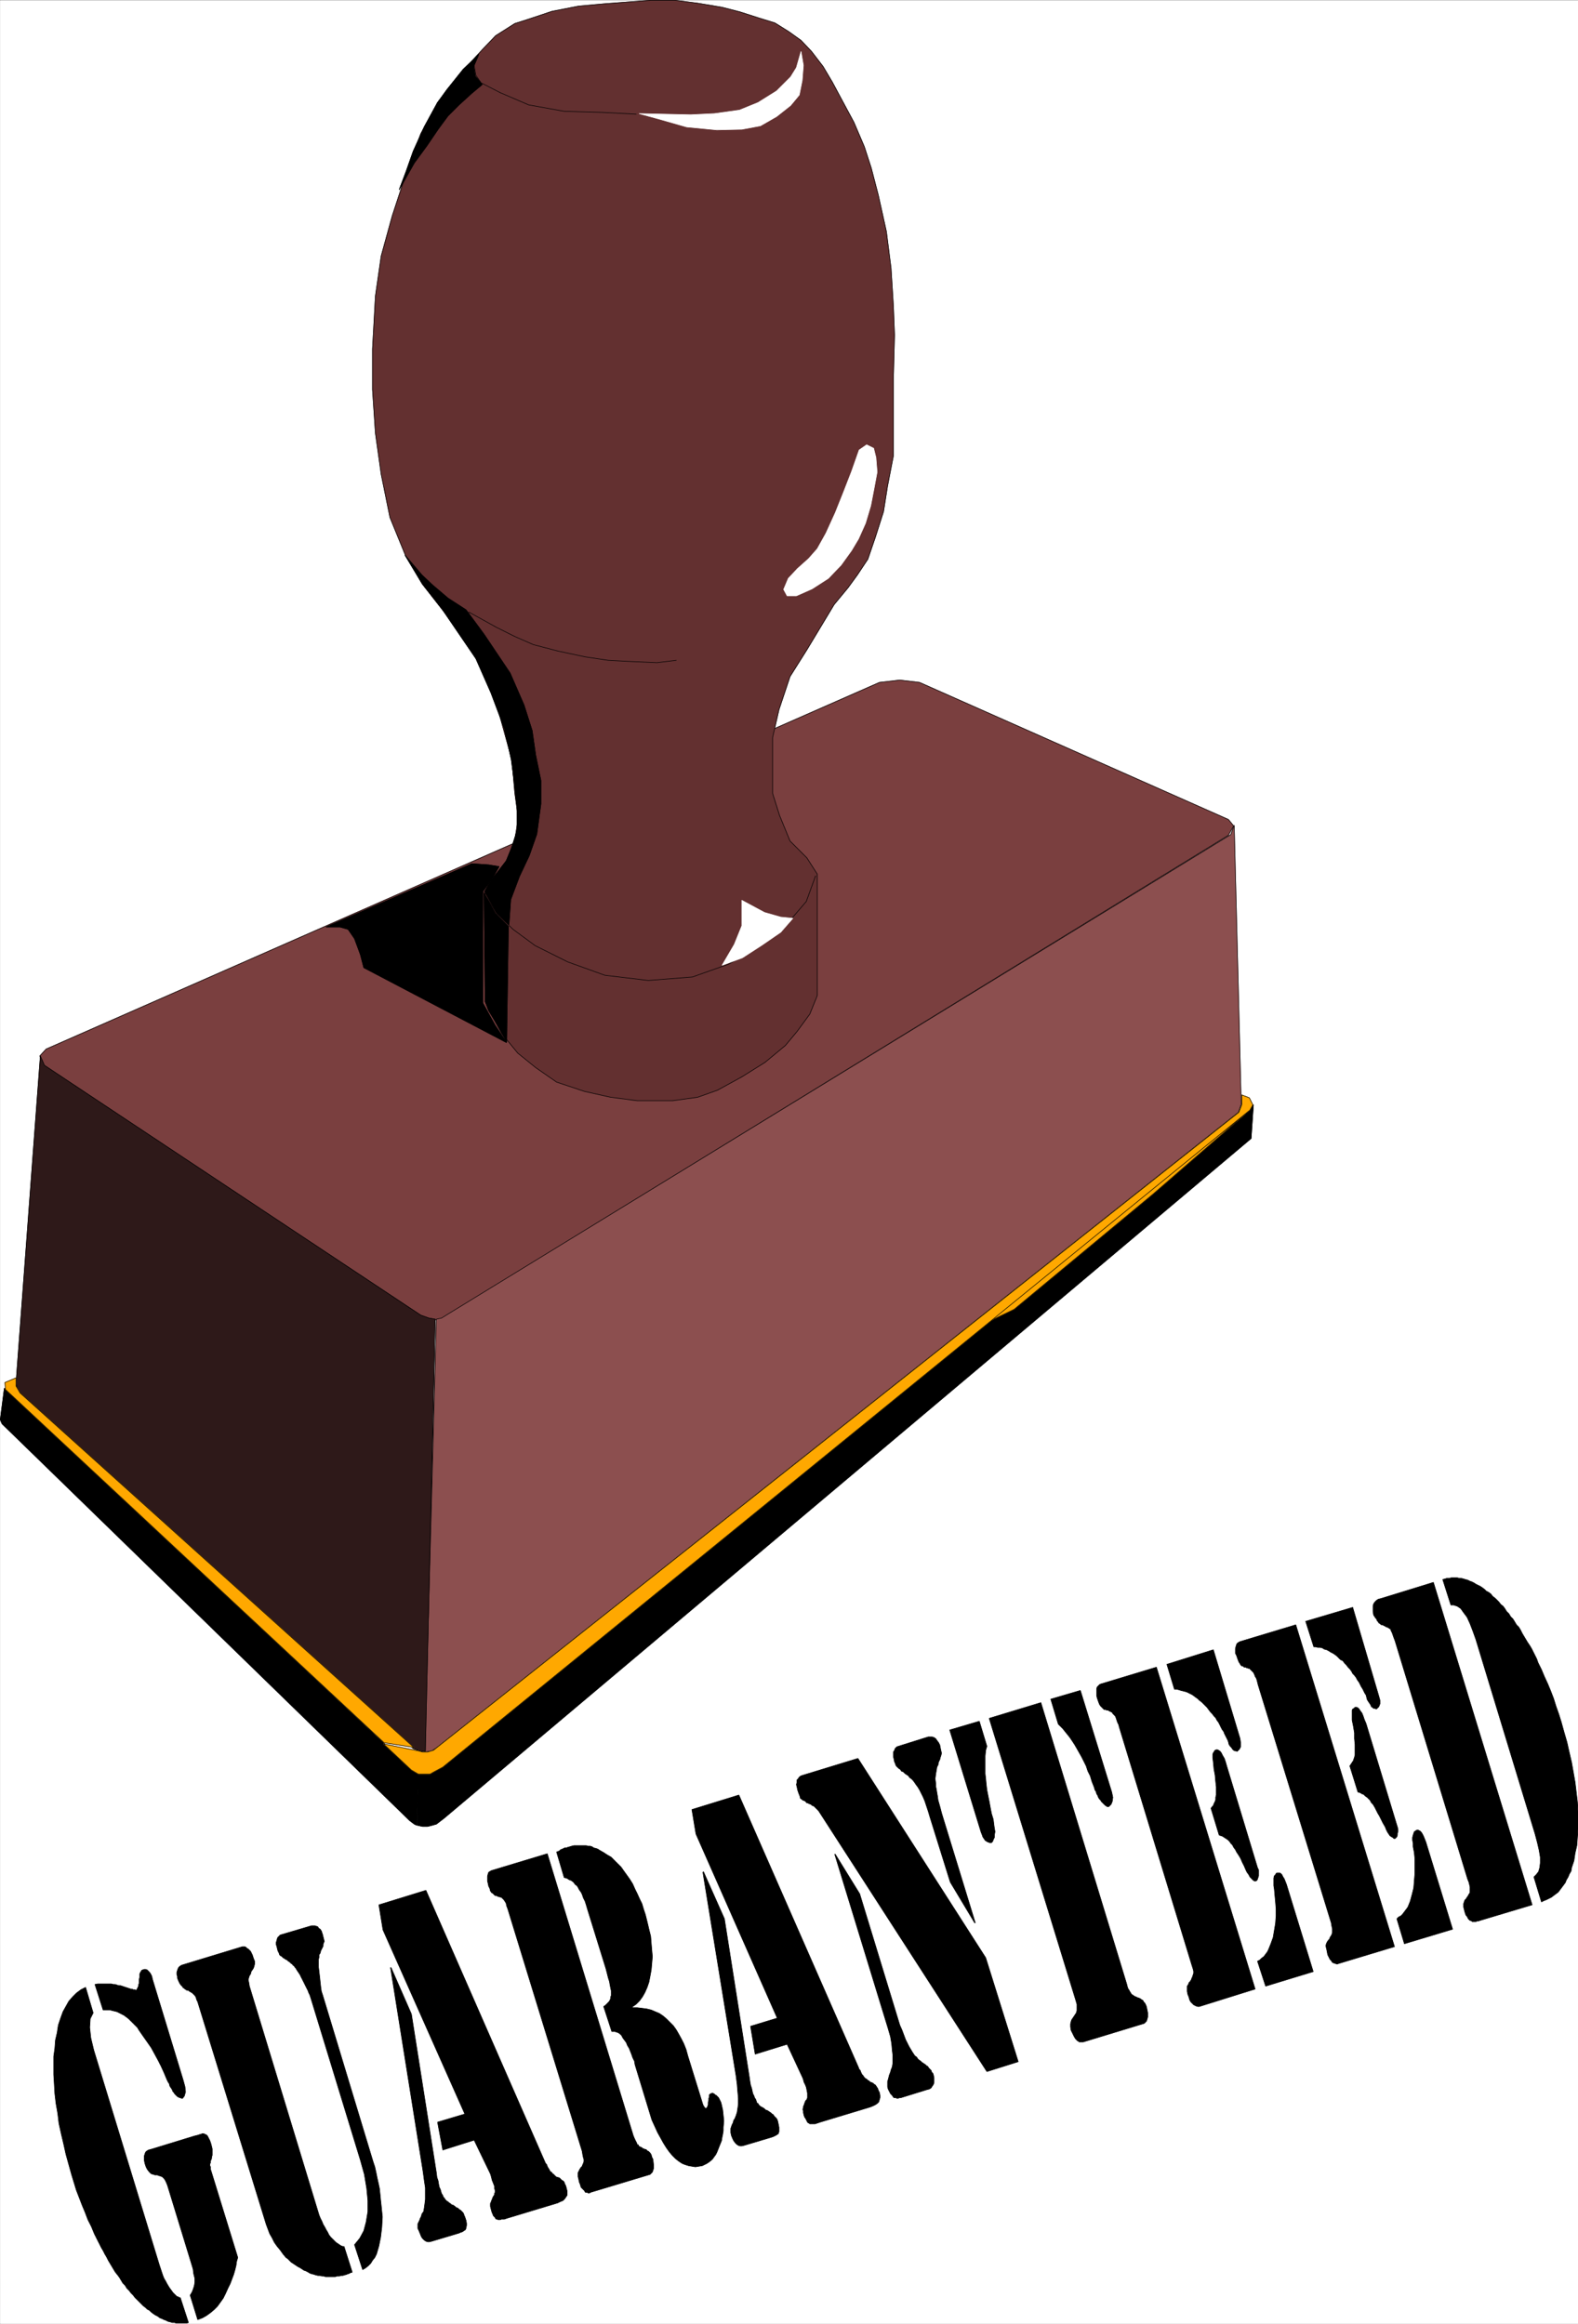 <svg width="2709.68" height="3990.372" viewBox="0 0 2032.26 2992.779" xmlns="http://www.w3.org/2000/svg"><rect x="0" y="0" width="2032.26" height="2992.779" fill="#808080" stroke="none"/><defs><clipPath id="a"><path d="M0 0h2031.898v2993H0Zm0 0"/></clipPath><clipPath id="b"><path d="M0 0h2031.898v2992H0Zm0 0"/></clipPath><clipPath id="c"><path d="M1857 2031h174.898v418H1857Zm0 0"/></clipPath><clipPath id="d"><path d="M1857 2030h174.898v420H1857Zm0 0"/></clipPath></defs><g clip-path="url(#a)" transform="translate(.362 .595)"><path style="fill:#fff;fill-opacity:1;fill-rule:nonzero;stroke:none" d="M0 2992.184h2031.898V-.961H0Zm0 0"/></g><g clip-path="url(#b)" transform="translate(.362 .595)"><path style="fill:#fff;fill-opacity:1;fill-rule:evenodd;stroke:#fff;stroke-width:.14;stroke-linecap:square;stroke-linejoin:bevel;stroke-miterlimit:10;stroke-opacity:1" d="M0 .64h390v574.22H0Zm0 0" transform="matrix(5.21 0 0 -5.21 0 2994.79)"/></g><path style="fill:#7a3f3f;fill-opacity:1;fill-rule:evenodd;stroke:#7a3f3f;stroke-width:.14;stroke-linecap:square;stroke-linejoin:bevel;stroke-miterlimit:10;stroke-opacity:1" d="m217.32 406.24 5.03.58 4.88-.58 76.36-33.89 1.29-1.58-1.29-2.3-193.21-118.64-1.29-.86-1.43-.29-1.58.15-2.01.86-93.16 61.76-1.15 2.44 1.58 1.72zm0 0" transform="matrix(5.21 0 0 -5.21 .362 2995.385)"/><path style="fill:none;stroke:#000;stroke-width:.14;stroke-linecap:square;stroke-linejoin:bevel;stroke-miterlimit:10;stroke-opacity:1" d="m217.32 406.24 5.03.58 4.88-.58 76.36-33.89 1.29-1.58-1.29-2.3-193.21-118.64-1.29-.86-1.43-.29-1.58.15-2.01.86-93.16 61.76-1.15 2.44 1.58 1.72zm0 0" transform="matrix(5.21 0 0 -5.21 .362 2995.385)"/><path style="fill:#633030;fill-opacity:1;fill-rule:evenodd;stroke:#633030;stroke-width:.14;stroke-linecap:square;stroke-linejoin:bevel;stroke-miterlimit:10;stroke-opacity:1" d="m127.18 378.95-.72 8.19-3.73 13.5-4.02 9.77-6.03 9.48-8.33 10.62-4.16 7.04-3.87 9.48-2.16 10.63-1.43 10.2-.72 10.77v10.05l.72 13.07 1.43 9.91 2.73 9.91 3.01 9.19 4.02 11.06 4.17 7.76 6.31 7.9 4.74 5.17 3.3 3.45 4.74 3.01 3.59 1.15 5.59 1.87 6.61 1.29 6.31.57 5.74.44 5.75.43h6.02l5.6-.72 6.03-1.01 4.45-1.15 4.45-1.43 4.16-1.29 3.45-2.16 3.01-2.15 2.59-2.73 2.87-3.74 2.29-3.87 2.16-4.03 3.16-5.88 2.58-6.04 1.72-5.31 1.72-6.61 2.01-9.05 1.15-9.04.58-9.34.28-7.18-.28-10.77v-19.11l-1.44-7.46-1-6.32-2.01-6.32-1.87-5.46-2.58-3.88-2.3-3.16-3.44-4.16-6.75-11.21-4.16-6.6-2.73-8.19-1.58-6.89v-13.79l1.72-5.46 2.59-6.32 4.16-4.16 2.58-4.03v-30.01l-1.86-4.6-3.16-4.31-2.87-3.44-5.03-4.17-5.74-3.59-6.03-3.3-4.88-1.73-6.17-.86h-8.76l-6.6.86-6.46 1.44-6.89 2.3-5.17 3.59-4.44 3.59-3.88 4.74-2.87 5.17-1.29 2.87v27.15l2.58 4.16 2.73 3.59 2.01 5.03.86 5.31zm0 0" transform="matrix(5.21 0 0 -5.21 .362 2995.385)"/><path style="fill:none;stroke:#000;stroke-width:.14;stroke-linecap:square;stroke-linejoin:bevel;stroke-miterlimit:10;stroke-opacity:1" d="m127.18 378.95-.72 8.19-3.73 13.5-4.02 9.77-6.03 9.48-8.33 10.62-4.16 7.04-3.87 9.48-2.16 10.63-1.43 10.2-.72 10.77v10.05l.72 13.07 1.43 9.91 2.73 9.91 3.01 9.19 4.02 11.06 4.17 7.76 6.31 7.9 4.74 5.17 3.3 3.45 4.74 3.01 3.59 1.15 5.59 1.87 6.61 1.29 6.31.57 5.74.44 5.75.43h6.02l5.6-.72 6.03-1.01 4.45-1.15 4.45-1.43 4.16-1.29 3.45-2.16 3.01-2.15 2.59-2.73 2.87-3.74 2.29-3.87 2.16-4.03 3.16-5.88 2.58-6.04 1.72-5.31 1.72-6.61 2.01-9.05 1.15-9.04.58-9.34.28-7.18-.28-10.77v-19.11l-1.44-7.46-1-6.32-2.01-6.32-1.87-5.46-2.58-3.88-2.3-3.16-3.44-4.16-6.75-11.21-4.16-6.6-2.73-8.19-1.58-6.89v-13.79l1.72-5.46 2.59-6.32 4.16-4.16 2.58-4.03v-30.01l-1.86-4.6-3.16-4.31-2.87-3.44-5.03-4.17-5.74-3.59-6.03-3.3-4.88-1.73-6.17-.86h-8.76l-6.6.86-6.46 1.44-6.89 2.3-5.17 3.59-4.44 3.59-3.88 4.74-2.87 5.17-1.29 2.87v27.15l2.58 4.16 2.73 3.59 2.01 5.03.86 5.31zm0 0" transform="matrix(5.21 0 0 -5.21 .362 2995.385)"/><path style="fill:#8c4f4f;fill-opacity:1;fill-rule:evenodd;stroke:#8c4f4f;stroke-width:.14;stroke-linecap:square;stroke-linejoin:bevel;stroke-miterlimit:10;stroke-opacity:1" d="m107.8 248.83 1.29.28 1.15.72 193.92 118.78.86 2.3 1.73-68.94-.72-2.01-198.09-156.98-1.29-.87-1.72-.28zm0 0" transform="matrix(5.21 0 0 -5.21 .362 2995.385)"/><path style="fill:none;stroke:#000;stroke-width:.14;stroke-linecap:square;stroke-linejoin:bevel;stroke-miterlimit:10;stroke-opacity:1" d="m107.8 248.83 1.29.28 1.15.72 193.92 118.78.86 2.3 1.73-68.94-.72-2.01-198.09-156.98-1.29-.87-1.72-.28zm0 0" transform="matrix(5.21 0 0 -5.21 .362 2995.385)"/><path style="fill:#2e1919;fill-opacity:1;fill-rule:evenodd;stroke:#2e1919;stroke-width:.14;stroke-linecap:square;stroke-linejoin:bevel;stroke-miterlimit:10;stroke-opacity:1" d="m9.9 313.89 1.01-2.3 93.01-61.76 2.01-.72 1.58-.28-2.44-106.86-1.43.14-1.58.58-97.61 88.33-.57 1.87Zm0 0" transform="matrix(5.21 0 0 -5.21 .362 2995.385)"/><path style="fill:none;stroke:#000;stroke-width:.14;stroke-linecap:square;stroke-linejoin:bevel;stroke-miterlimit:10;stroke-opacity:1" d="m9.9 313.89 1.01-2.3 93.01-61.76 2.01-.72 1.58-.28-2.44-106.86-1.43.14-1.58.58-97.61 88.33-.57 1.87Zm0 0" transform="matrix(5.21 0 0 -5.21 .362 2995.385)"/><path style="fill:#000;fill-opacity:1;fill-rule:evenodd;stroke:#000;stroke-width:.14;stroke-linecap:square;stroke-linejoin:bevel;stroke-miterlimit:10;stroke-opacity:1" d="m102.92 123.73.43 13.07-1.15.29L1 231.74l-1-7.76.43-1 100.77-98.1 1.14-.86Zm0 0" transform="matrix(5.21 0 0 -5.21 .362 2995.385)"/><path style="fill:none;stroke:#000;stroke-width:.14;stroke-linecap:square;stroke-linejoin:bevel;stroke-miterlimit:10;stroke-opacity:1" d="m102.92 123.73.43 13.07-1.15.29L1 231.74l-1-7.76.43-1 100.77-98.1 1.14-.86Zm0 0" transform="matrix(5.21 0 0 -5.21 .362 2995.385)"/><path style="fill:#000;fill-opacity:1;fill-rule:evenodd;stroke:#000;stroke-width:.14;stroke-linecap:square;stroke-linejoin:bevel;stroke-miterlimit:10;stroke-opacity:1" d="m103.06 123.73 1.29-.29h1.3l1.14.29 1.01.29 1.87 1.43L309.19 293.5l.57 8.33-.57-.87-199.96-162.58-1.86-1.29-2.3-.58-1.72.29zm0 0" transform="matrix(5.21 0 0 -5.21 .362 2995.385)"/><path style="fill:none;stroke:#000;stroke-width:.14;stroke-linecap:square;stroke-linejoin:bevel;stroke-miterlimit:10;stroke-opacity:1" d="m103.06 123.73 1.29-.29h1.3l1.14.29 1.01.29 1.87 1.43L309.19 293.5l.57 8.33-.57-.87-199.96-162.58-1.86-1.29-2.3-.58-1.72.29zm0 0" transform="matrix(5.21 0 0 -5.21 .362 2995.385)"/><path style="fill:#ffa800;fill-opacity:1;fill-rule:evenodd;stroke:#ffa800;stroke-width:.14;stroke-linecap:square;stroke-linejoin:bevel;stroke-miterlimit:10;stroke-opacity:1" d="m242.87 247.54 64.88 51.99-22.68-19.68-34.45-28.58zm0 0" transform="matrix(5.21 0 0 -5.21 .362 2995.385)"/><path style="fill:none;stroke:#000;stroke-width:.14;stroke-linecap:square;stroke-linejoin:bevel;stroke-miterlimit:10;stroke-opacity:1" d="m242.87 247.54 64.88 51.99-22.68-19.68-34.45-28.58zm0 0" transform="matrix(5.21 0 0 -5.21 .362 2995.385)"/><path style="fill:#ffa800;fill-opacity:1;fill-rule:evenodd;stroke:#ffa800;stroke-width:.14;stroke-linecap:square;stroke-linejoin:bevel;stroke-miterlimit:10;stroke-opacity:1" d="m308.76 303.55.86-1.72-.72-1.3-199.52-162.44-2.15-1.15-1.01-.57h-2.87l-1.72 1-6.89 6.47 8.61-1.73 1-.28h1.3l1.43.43 199.09 157.7.72 1.87v2.44zm0 0" transform="matrix(5.21 0 0 -5.21 .362 2995.385)"/><path style="fill:none;stroke:#000;stroke-width:.14;stroke-linecap:square;stroke-linejoin:bevel;stroke-miterlimit:10;stroke-opacity:1" d="m308.76 303.55.86-1.72-.72-1.3-199.52-162.44-2.15-1.15-1.01-.57h-2.87l-1.72 1-6.89 6.47 8.61-1.73 1-.28h1.3l1.43.43 199.09 157.7.72 1.87v2.44zm0 0" transform="matrix(5.21 0 0 -5.21 .362 2995.385)"/><path style="fill:#ffa800;fill-opacity:1;fill-rule:evenodd;stroke:#ffa800;stroke-width:.14;stroke-linecap:square;stroke-linejoin:bevel;stroke-miterlimit:10;stroke-opacity:1" d="M94.88 144.13 1.29 231.45l-.14 1.72 2.73 1.15v-2.01l1-1.72 97.32-87.61zm0 0" transform="matrix(5.21 0 0 -5.21 .362 2995.385)"/><path style="fill:none;stroke:#000;stroke-width:.14;stroke-linecap:square;stroke-linejoin:bevel;stroke-miterlimit:10;stroke-opacity:1" d="M94.88 144.13 1.29 231.45l-.14 1.72 2.73 1.15v-2.01l1-1.72 97.32-87.61zm0 0" transform="matrix(5.21 0 0 -5.21 .362 2995.385)"/><path style="fill:#fff;fill-opacity:1;fill-rule:evenodd;stroke:#fff;stroke-width:.14;stroke-linecap:square;stroke-linejoin:bevel;stroke-miterlimit:10;stroke-opacity:1" d="m197.94 562.22-1.15-4.02-1.43-2.3-3.45-3.45-4.59-2.87-4.59-1.87-6.17-.86-5.89-.29-12.77.29 4.73-1.29 7.04-2.01 7.46-.72 6.17.14 4.6.86 4.01 2.3 3.45 2.73 2.15 2.59.72 3.59.29 3.73zm0 0" transform="matrix(5.21 0 0 -5.21 .362 2995.385)"/><path style="fill:none;stroke:#000;stroke-width:.14;stroke-linecap:square;stroke-linejoin:bevel;stroke-miterlimit:10;stroke-opacity:1" d="m157.18 546.71-8.18.43-9.62.28-8.76 1.58-7.03 3.02-4.74 2.44-1.29 1.87-.43 2.44 1 2.3v-.15" transform="matrix(5.21 0 0 -5.21 .362 2995.385)"/><path style="fill:#fff;fill-opacity:1;fill-rule:evenodd;stroke:#fff;stroke-width:.14;stroke-linecap:square;stroke-linejoin:bevel;stroke-miterlimit:10;stroke-opacity:1" d="m214.16 464.98-1.86-1.29-1.87-5.31-2.01-5.17-2.01-5.03-2.29-5.03-2.16-3.88-2.15-2.44-2.73-2.44-2.29-2.44-1.15-2.73.86-1.58h2.29l3.88 1.72 4.02 2.59 3.16 3.3 2.58 3.59 1.72 2.88 1.73 3.87 1.29 4.31.86 4.46.72 3.87-.29 3.59-.57 2.3zm0 0" transform="matrix(5.21 0 0 -5.21 .362 2995.385)"/><path style="fill:none;stroke:#000;stroke-width:.14;stroke-linecap:square;stroke-linejoin:bevel;stroke-miterlimit:10;stroke-opacity:1" d="m167.08 411.7-4.74-.58-6.6.29-5.45.29-5.74.86-6.75 1.44-6.03 1.58-4.59 2.01-4.6 2.3-6.74 3.73v-.14m3.59-69.09 3.3-5.31 4.02-3.88 5.45-4.02 8.04-4.02 9.19-3.31 10.76-1.29 10.91.86 8.9 3.16 7.18 4.17 5.31 3.59 3.44 3.88 3.31 3.87 2.29 6.32v-.14" transform="matrix(5.21 0 0 -5.21 .362 2995.385)"/><path style="fill:#fff;fill-opacity:1;fill-rule:evenodd;stroke:#fff;stroke-width:.14;stroke-linecap:square;stroke-linejoin:bevel;stroke-miterlimit:10;stroke-opacity:1" d="m195.93 347.93-3.01.29-4.02 1.15-5.6 3.01v-6.32l-1.86-4.59-3.02-5.17 5.03 1.86 4.88 3.16 4.59 3.16zm0 0" transform="matrix(5.21 0 0 -5.21 .362 2995.385)"/><path style="fill:#000;fill-opacity:1;fill-rule:evenodd;stroke:#000;stroke-width:.14;stroke-linecap:square;stroke-linejoin:bevel;stroke-miterlimit:10;stroke-opacity:1" d="m130.77 363.44-2.44-5.17-2.16-5.75-.43-6.17-3.01 2.87-3.02 5.32 1.58 2.72 3.73 4.74 1.3 3.16 1.43 4.46v5.31l-.57 5.6-.86 6.61-1.73 7.75-3.3 8.77-3.73 8.47-8.33 12.21-5.02 6.46-4.16 6.89 4.16-4.88 2.58-2.44 3.88-3.3 4.45-2.88 4.45-6.03 6.46-9.62 3.44-7.9 2.01-6.32.86-6.03 1.3-6.32v-5.75l-1.01-7.47zm0 0" transform="matrix(5.21 0 0 -5.21 .362 2995.385)"/><path style="fill:none;stroke:#000;stroke-width:.14;stroke-linecap:square;stroke-linejoin:bevel;stroke-miterlimit:10;stroke-opacity:1" d="m130.77 363.44-2.44-5.17-2.16-5.75-.43-6.17-3.01 2.87-3.02 5.32 1.58 2.72 3.73 4.74 1.3 3.16 1.43 4.46v5.31l-.57 5.6-.86 6.61-1.73 7.75-3.3 8.77-3.73 8.47-8.33 12.21-5.02 6.46-4.16 6.89 4.16-4.88 2.58-2.44 3.88-3.3 4.45-2.88 4.45-6.03 6.46-9.62 3.44-7.9 2.01-6.32.86-6.03 1.3-6.32v-5.75l-1.01-7.47zm0 0" transform="matrix(5.21 0 0 -5.21 .362 2995.385)"/><path style="fill:#000;fill-opacity:1;fill-rule:evenodd;stroke:#000;stroke-width:.14;stroke-linecap:square;stroke-linejoin:bevel;stroke-miterlimit:10;stroke-opacity:1" d="m116.56 361.43 4.16-.29 2.58-.43-1.72-3.01-2.3-3.16v-27.58l3.02-5.46 2.87-4.31-35.31 18.53-.86 3.3-1.44 3.88-1.58 2.3-2.01.57h-3.44zm0 0" transform="matrix(5.21 0 0 -5.21 .362 2995.385)"/><path style="fill:none;stroke:#000;stroke-width:.14;stroke-linecap:square;stroke-linejoin:bevel;stroke-miterlimit:10;stroke-opacity:1" d="m116.56 361.43 4.16-.29 2.58-.43-1.72-3.01-2.3-3.16v-27.58l3.02-5.46 2.87-4.31-35.31 18.53-.86 3.3-1.44 3.88-1.58 2.3-2.01.57h-3.44zm0 0" transform="matrix(5.21 0 0 -5.21 .362 2995.385)"/><path style="fill:#000;fill-opacity:1;fill-rule:evenodd;stroke:#000;stroke-width:.14;stroke-linecap:square;stroke-linejoin:bevel;stroke-miterlimit:10;stroke-opacity:1" d="m119.86 327.39.86-2.3 2.15-3.44 2.3-4.31.43 28.58-3.16 3.16-2.87 5.02zm0 0" transform="matrix(5.21 0 0 -5.21 .362 2995.385)"/><path style="fill:none;stroke:#000;stroke-width:.14;stroke-linecap:square;stroke-linejoin:bevel;stroke-miterlimit:10;stroke-opacity:1" d="m119.86 327.39.86-2.3 2.15-3.44 2.3-4.31.43 28.58-3.16 3.16-2.87 5.02zm0 0" transform="matrix(5.21 0 0 -5.21 .362 2995.385)"/><path style="fill:#000;fill-opacity:1;fill-rule:evenodd;stroke:#000;stroke-width:.14;stroke-linecap:square;stroke-linejoin:bevel;stroke-miterlimit:10;stroke-opacity:1" d="m110.38 552.74-2.29-3.16-3.3-6.03-2.73-6.04-1.72-4.88-1.73-4.6 3.73 6.61 3.16 4.31 2.73 4.02 2.44 3.31 2.73 2.72 3.16 2.88 2.58 2.15-1.72 2.01-.43 2.44 1.29 3.02-3.88-3.73zm0 0" transform="matrix(5.21 0 0 -5.21 .362 2995.385)"/><path style="fill:none;stroke:#000;stroke-width:.14;stroke-linecap:square;stroke-linejoin:bevel;stroke-miterlimit:10;stroke-opacity:1" d="m110.38 552.74-2.29-3.16-3.3-6.03-2.73-6.04-1.72-4.88-1.73-4.6 3.73 6.61 3.16 4.31 2.73 4.02 2.44 3.31 2.73 2.72 3.16 2.88 2.58 2.15-1.72 2.01-.43 2.44 1.29 3.02-3.88-3.73zm0 0" transform="matrix(5.21 0 0 -5.21 .362 2995.385)"/><path style="fill:#000;fill-opacity:1;fill-rule:evenodd;stroke:#000;stroke-width:.14;stroke-linecap:square;stroke-linejoin:bevel;stroke-miterlimit:10;stroke-opacity:1" d="m354.26 183.77 24.4-79.72-12.92-3.87-.43-.15h-.28l-.29-.14h-.86l-.15.14-.28.15h-.15l-.14.14-.29.29-.14.28-.15.29-.28.29-.15.43-.14.43-.14.57-.15.58v.86l.15.43.14.43.29.29.28.43.29.43.15.29.28.43v1.44l-.14.57-.14.58-.29.71-17.94 58.89-.43 1.15-.29.86-.29.57-.14.44h-.15l-.14.14-.29.14-.14.15h-.29l-.14.14-.29.14-.29.15-.28.14h-.29l-.29.29-.28.14-.15.29-.28.29-.15.43-.28.28-.15.29-.14.15-.15.28-.14.86v1.3l.14.57.29.43.43.43.43.29.58.14zm0 0" transform="matrix(5.21 0 0 -5.21 .362 2995.385)"/><g clip-path="url(#c)" transform="translate(.362 .595)"><path style="fill:#000;fill-opacity:1;fill-rule:evenodd;stroke:none" d="m1857.676 2033.648 2.972-.78 2.239-.731h3.023l2.969-.727h7.45l3.023.727h2.238l2.973.73 2.238.781 3.023.73 2.969 1.513 2.242.726 3.02 1.512 2.242 1.512 2.969 1.457 3.02 1.511 2.241 1.512 2.97 2.242 2.241 2.239 3.02 1.511 2.973 2.239 2.238 2.972 2.969 2.238 2.292 2.243 2.97 3.02 2.241 2.968 2.97 2.242 2.241 3.024 2.293 3.75 2.97 2.968 2.237 3.75 2.973 2.973 2.29 3.75 2.241 3.75 2.969 2.973 2.242 3.75 2.238 4.48 2.243 3.75 2.238 3.754 2.242 3.75 3.02 4.48 2.242 3.75 2.238 4.481 2.242 4.48 2.239 4.48 1.511 4.481 4.48 9.016 3.755 8.96 4.48 9.743 3.7 8.961 3.75 9.742 3.019 9.742 3.7 10.473 3.023 9.692 3.75 13.492 3.699 12.715 3.023 13.492 2.969 12.71 2.242 12.716 2.238 12.71 1.512 12.715 1.512 12.711.726 11.985v23.234l-.726 10.473-.781 10.472-2.243 9.692-1.457 9.742-3.023 8.96-.73 4.532-2.239 3.7-1.512 3.753-2.238 3.75-1.512 3.75-2.242 2.969-2.238 3.023-2.242 2.97-2.238 3.023-2.973 2.238-3.02 2.242-2.968 2.238-3.024 1.512-2.969 1.461-3.754 1.508-2.968 1.512-9.742-32.196 3.023-2.973 2.969-3.75 1.511-5.261.727-5.942v-7.5l-1.508-8.96-2.242-9.743-2.969-11.254-76.273-250.652-3.754-10.473-3.75-9.742-3.75-8.234-4.48-5.992-3.7-5.207-4.535-3.024-4.48-1.457h-3.7zm0 0"/></g><g clip-path="url(#d)" transform="translate(.362 .595)"><path style="fill:none;stroke:#000;stroke-width:.14;stroke-linecap:square;stroke-linejoin:bevel;stroke-miterlimit:10;stroke-opacity:1" d="m356.56 184.48.57.15.43.14h.58l.57.14h1.43l.58-.14h.43l.57-.14.43-.15.58-.14.57-.29.43-.14.58-.29.43-.29.57-.28.58-.29.43-.29.57-.43.43-.43.58-.29.57-.43.43-.57.57-.43.44-.43.57-.58.43-.57.57-.43.43-.58.44-.72.57-.57.43-.72.57-.57.44-.72.43-.72.57-.57.43-.72.43-.86.43-.72.43-.72.43-.72.58-.86.43-.72.43-.86.43-.86.43-.86.29-.86.86-1.73.72-1.72.86-1.87.71-1.72.72-1.87.58-1.87.71-2.01.58-1.86.72-2.59.71-2.44.58-2.59.57-2.44.43-2.44.43-2.44.29-2.44.29-2.44.14-2.3v-4.46l-.14-2.01-.15-2.01-.43-1.86-.28-1.87-.58-1.72-.14-.87-.43-.71-.29-.72-.43-.72-.29-.72-.43-.57-.43-.58-.43-.57-.43-.58-.57-.43-.58-.43-.57-.43-.58-.29-.57-.28-.72-.29-.57-.29-1.87 6.18.58.57.57.72.29 1.01.14 1.14v1.44l-.29 1.72-.43 1.87-.57 2.16-14.64 48.11-.72 2.01-.72 1.87-.72 1.58-.86 1.15-.71 1-.87.58-.86.28h-.71zm0 0" transform="matrix(5.21 0 0 -5.21 0 2994.79)"/></g><path style="fill:#000;fill-opacity:1;fill-rule:evenodd;stroke:#000;stroke-width:.14;stroke-linecap:square;stroke-linejoin:bevel;stroke-miterlimit:10;stroke-opacity:1" d="m320.24 173.28 24.4-79.57-13.78-4.16-.43-.15-.43.15-.43.14-.29.14-.28.44-.29.28-.29.58-.29.57-.28 1.44-.15.57v.43l.15.43.14.29.29.43.29.29.14.43.29.43.14.29.14.43v1.01l-.14.57-.14.86-18.09 58.89-.14.57-.15.58-.14.43-.29.43-.14.43-.14.29-.15.28-.14.15-.29.28-.14.15-.15.14-.14.15-.14.14h-.29l-.29.14h-.14l-.14.15h-.43l-.15.14-.14.14h-.29l-.14.15-.15.14-.14.29-.29.43-.28.72-.29.86-.29.57v1.15l.15.58.14.43.14.28.43.29.29.15zm24.98-72.67.43.43.57.28.43.44.43.57.43.57.43.58.29.72.29.72.43 1.58.43 1.72.14 1.72.15 1.87v3.59l-.15 1.58-.28 1.44v.86l-.15.72v.71l.15.58.14.43.14.43.29.14.14.15.43.14.29-.14.29-.15.29-.28.28-.43.29-.58.29-.72.28-.71L359 98.02l-11.92-3.59zm-22.54 73.53 11.63 3.45 6.46-21.97.28-1.01v-.86l-.28-.72-.58-.57-.43.14h-.29l-.28.29-.29.14-.14.43-.29.43-.29.43-.28.43-.15.58-.14.57-.29.43-.29.58-.28.57-.29.43-.29.58-.28.57-.43.58-.29.57-.43.58-.43.43-.29.57-.43.58-.43.43-.43.57-.43.43-.43.58-.58.28-.43.43-.43.44-.57.43-.43.28-.58.29-.43.29-.57.29-.58.14-.43.29-.57.14h-.58l-.57.14h-.43zm10.91-35.76.29.43.28.43.29.43.14.43.15.43.14.58v2.58l-.14 1.44v1.44l-.29 1.72-.29 1.44v2.44l.15.29.28.14.15.14.14.15h.43l.29-.15.29-.28.28-.44.43-.57.29-.72.29-.86.43-1.01 7.61-25.13.14-.43.14-.58v-.57l-.14-.43v-.43l-.14-.43-.43-.43h-.29l-.29.28-.29.15-.43.29-.28.43-.29.43-.29.57-.28.72-.58 1-.43.87-.43.86-.43.72-.43.86-.29.57-.43.72-.43.43-.29.58-.71.71-.43.29-.44.43-.43.15-.43.28-.57.15zm-47.8 24.42 24.4-79.57-13.78-4.31h-.43l-.43.14-.29.15-.28.14-.43.43-.29.29-.29.57-.14.58-.29.72-.14.71v1.3l.29.43.14.43.29.29.28.43.15.43.14.28.14.44.15.43v.57l-.15.57-.28.87L276.6 148l-.14.58-.29.57-.14.43-.14.43-.15.43-.14.29-.29.29-.14.14-.15.15-.14.28-.29.15-.14.14h-.14l-.29.14-.14.15h-.43l-.15.14h-.43l-.14.15-.15.14-.14.14-.14.15-.29.28-.29.43-.28.72-.29.86-.14.58v1.72l.14.43.29.29.28.29.29.14zm24.98-72.68.57.29.43.43.58.43.43.58.43.57.28.57.29.72.29.72.57 1.58.29 1.72.29 1.73.14 1.86v1.73l-.14 1.72-.15 1.58-.14 1.58-.14.86v1.87l.14.57.29.29.14.29.29.14h.57l.29-.14.29-.29.28-.57.29-.43.29-.72.28-.72 6.61-21.54-11.77-3.59zm-22.4 73.39 11.49 3.6 6.6-21.98.14-1v-1.01l-.28-.57-.58-.58-.28.14h-.29l-.29.15-.29.29-.28.43-.29.28-.29.43-.14.58-.14.43-.29.57-.29.58-.29.57-.14.43-.43.58-.29.57-.28.58-.29.57-.43.58-.29.57-.43.43-.43.58-.43.43-.43.57-.43.58-1.29 1.29-.58.43-.43.43-.43.29-.57.43-.43.29-.58.28-.57.29-.43.14-.58.15-.57.14-.43.14-.58.15h-.57zm10.91-35.61.29.43.29.28.14.43.29.58.14.43v.57l.15.58v2.01l-.15 1.29-.14 1.58-.29 1.58-.14 1.58-.15 1.15v.86l.15.43.14.15.14.28.15.15.29.14h.28l.29-.14.43-.29.29-.43.28-.57.43-.72.29-.86.29-1.01 7.61-25.13.28-.58v-1.44l-.14-.43-.14-.43-.15-.28-.28-.15h-.29l-.29.15-.29.28-.28.29-.29.29-.29.57-.43.58-.28.57-.43 1.01-.44.86-.43 1-.43.72-.57.86-.29.58-.43.57-.29.58-.43.43-.28.43-.43.43-.43.29-.44.28-.43.29-.43.15-.43.14zm-39.61 27 7.32 2.15 7.75-25.13.28-1.3-.14-1-.29-.72-.57-.57h-.43l-.14.14-.29.14-.14.15-.29.28-.29.29-.29.29-.14.29-.29.28-.28.43-.15.44-.28.43-.15.57-.29.43-.14.58-.57 1.43-.43 1.44-.58 1.15-.43 1.29-.57 1.15-.58 1.15-.57 1-.57 1.01-.58 1-.57.87-.58.86-.57.72-.58.71-.57.72-.57.58-.58.57zm-17.66-5.46 1.87-6.18-.29-1-.14-1.44v-4.31l.14-1.29.14-1.44.15-1.29.28-1.43.29-1.44.29-1.58.28-1.44.44-1.43.14-1.15.14-1.01.15-.86-.15-.86v-.58l-.28-.57-.15-.43-.29-.29h-.43l-.43.15-.28.14-.43.29-.29.43-.29.43-.14.43-.29.72-7.75 25.27zm2.44.72 12.78 3.88 21.24-69.66.14-.58.15-.43.28-.43.15-.29.28-.43.15-.28.29-.15.14-.14.29-.15.14-.14h.14l.29-.14.29-.15h.14l.29-.14.28-.14.15-.15.29-.14.14-.14.14-.29.29-.29.14-.29.15-.28.14-.43.29-1.44v-1.01l-.29-1-.57-.58-15.08-4.59h-1l-.14.14-.29.15-.14.14-.29.29-.29.43-.29.57-.28.58-.29.57-.14.86v.72l.14.58.14.43.29.43.29.43.28.43.29.43.15.57v1.58l-.29 1.01zm-.57-87.33-41.34 64.06-.29.43-.29.29-.28.29-.29.28-.29.29-.43.14-.29.29-.43.14-.28.15-.43.14-.15.29-.29.14-.28.15h-.15l-.14.14-.14.14-.29.15-.14.57-.29.72-.29.86-.14.72-.15.57.15.58v.57l.29.29.28.43.43.29.43.14 13.64 4.17 31.58-49.27 8.04-25.71zm-2.87 36.77h-.15l-6.03 10.06-5.02 16.08-.43 1.44-.43 1.29-.43 1.29-.43 1.01-.43.86-.43.86-.44.72-.43.57-.28.43-.43.58-.43.43-.43.29-.29.43-.43.29-.43.28-.43.43-.43.15-.29.43-.43.29-.29.28-.29.29-.14.29-.14.43-.15.29-.14.71-.14.58v1.15l.28.43.15.43.43.43.43.14 7.32 2.3h1l.43-.14.43-.29.29-.43.43-.57.29-.58.14-.72.15-.72.14-.57-.14-.57-.15-.44-.14-.57-.29-.57-.14-.72-.29-.58-.14-.86-.15-.86-.14-1.15.14-1.15v-.72l.15-.71.14-.87.15-.86.14-1 .29-1.01.28-1 .29-1.15zm-34.74 16.95h.14l6.03-9.77 9.91-32.46.57-1.29.43-1.15.43-1.15.43-.86.43-.86.43-.72.43-.72.29-.43.29-.43.43-.29.28-.43.29-.28.43-.29.29-.29.43-.29.43-.28.29-.29.29-.14.28-.43.29-.29.29-.29.14-.43.29-.29.14-.43.14-.72V60.1l-.14-.43-.29-.43-.28-.43-.43-.29-.58-.14-6.03-1.87-.43-.14h-.28l-.44-.14h-.28l-.29.14h-.43l-.14.14-.29.43-.43.44-.58 1.14-.14.58v1.29l.14.43.15.58.14.57.29.72.14.57.29.72.14.86V67l-.14 1.15-.14 1.58-.29 1.72-.58 2.01zm-35.31 11.06 11.62 3.59 29.57-67.36.15-.43.28-.29.15-.43.14-.29.14-.28.29-.29.15-.29.14-.14.14-.15.15-.14.28-.14.29-.29.29-.14.14-.15.14-.14.44-.15.28-.14.29-.29.29-.14.28-.43.29-.43.14-.43.29-.58.14-.72v-.57l-.14-.43-.14-.58-.43-.43-.43-.28-.58-.29-.72-.29-12.34-3.73-.43-.15-.43-.14-.43-.14h-1.29l-.15.14-.28.14-.15.15-.14.29-.14.28-.15.29-.29.43-.14.43-.14.58v.43l-.15.43.15.43v.29l.14.28.14.43.15.43.14.29.29.29.14.43v1.15l-.28 1.44-.29.71-.29.58-.14.57-.15.43-3.87 8.33-7.9-2.44-1.14 6.9 6.6 2.01-20.1 45.53zm0 0" transform="matrix(5.21 0 0 -5.21 .362 2995.385)"/><path style="fill:#000;fill-opacity:1;fill-rule:evenodd;stroke:#000;stroke-width:.14;stroke-linecap:square;stroke-linejoin:bevel;stroke-miterlimit:10;stroke-opacity:1" d="m173.83 112.24 5.17-11.63 6.17-39.21.14-1.01.15-.86.28-.86.15-.72.14-.57.29-.58.14-.43.29-.43.14-.43.14-.43.29-.15.14-.28.29-.29.15-.14.28-.15.29-.14.43-.29.29-.29.43-.14.43-.29.43-.28.29-.29.28-.14.29-.44.29-.28.28-.29.15-.29.14-.43.15-.72.14-.71V47.9l-.14-.15v-.28l-.29-.15-.15-.14-.28-.15-.29-.14-.29-.14-.43-.15-6.74-2.01-.58-.14h-.43l-.43.14-.43.29-.29.29-.43.57-.28.58-.29.71-.15.72v1.01l.15.43.14.43.29.57.14.58.29.43.29.72.28.86.15 1 .14 1.01v1.44l-.14 1.58-.15 1.86-.28 2.16-8.19 50.27zm-36.32 4.88.43.15.29.14.29.29.43.14.28.15.29.14h.43l.29.14.57.15.43.14.58.14h3.01l.43-.14h.58l.43-.14.43-.29.57-.14.43-.15.43-.29 1.01-.57.86-.57 1.01-.58.71-.72.86-.86.87-.86.71-1.01.72-1 .72-1.01.72-1.15.57-1.29.57-1.15.58-1.29.57-1.15.43-1.44.43-1.29.43-1.72.44-1.87.43-1.72.14-1.73.14-1.72.15-1.58-.15-1.72-.14-1.58-.29-1.58-.28-1.44-.44-1.29-.57-1.29-.57-1.01-.72-1-.86-.87-1.01-.71.15-.15h1.14l1.15-.14 1.15-.15 1.15-.28 1-.43 1.01-.43.86-.58.86-.72 1.72-1.72.72-1.01.58-1 .71-1.29.58-1.15.57-1.44.43-1.58 3.73-12.06.15-.29.29-.43.14-.15h.29l.14.15.14.29.15.43v.57l.14.58v.43l.14.28v.58l.15.14.14.15h.14l.29.14h.14l.15-.14h.14l.15-.15.14-.14.29-.15.57-.57.29-.57.28-.58.15-.57.29-1.3.14-1.29.14-1.43-.14-1.58v-.87l-.14-.86-.15-.72-.14-.86-.29-.72-.29-.71-.28-.72-.29-.72-.29-.58-.43-.57-.29-.43-.43-.43-.57-.43-.43-.29-.57-.29-.58-.28-.86-.15-.86-.14-.86.14-.86.15-.87.28-.71.29-.86.58-.72.57-.86.86-.72.86-.72 1.01-.72 1.15-.71 1.29-.72 1.29-.72 1.58-.72 1.58-4.16 13.65-.14.86-.43.86-.29.86-.29.72-.28.72-.44.72-.28.71-.43.58-.43.57-.29.58-.43.43-.43.29-.43.14-.43.14h-.72l-2.01 6.18.43.29.29.28.28.29.29.29.29.43.14.43v.29l.15.43v1.15l-.15.72-.14.71-.15.87-.28.86-.29 1.15-.29 1.14-4.59 14.8-.29 1-.28.87-.43.86-.29.86-.29.57-.43.58-.29.57-.28.43-.43.29-.29.43-.29.29-.43.29-.43.14-.43.29-.29.14-.57.14zm6.32-73.96-18.38 59.89-.28.72-.15.71-.28.44-.29.43-.14.14-.15.14-.14.15-.14.14h-.29l-.14.14h-.29l-.29.15-.29.14h-.28l-.58.58-.28.14-.29.43-.14.58-.29.57-.15.72-.14.57v1.15l.14.58.15.43.43.28.29.15 13.78 4.16 21.24-69.66.29-.71.28-.58.29-.57.14-.43h.29v-.29l.29-.14.14-.15h.15l.28-.14.15-.15.28-.14h.15l.14-.14h.29l.14-.15.14-.14.15-.14h.14l.43-.43.29-.44.14-.57.29-.57.14-1.3v-1l-.28-.86-.58-.58-14.78-4.45-.15-.14h-.43l-.14.14h-.43l-.14.14-.15.29-.86.86-.14.58-.29.71-.14.72-.15.58v1l.15.29.14.29.14.28.29.44.29.28.14.43.15.29.14.43v.58l-.14.43-.15.71zm-50.24 60.89 11.63 3.59 29.57-67.5.28-.29.15-.43.14-.28.29-.44.14-.28.14-.29.29-.14.14-.15.15-.28h.14l.29-.29.14-.15.15-.14.14-.14.29-.15h.14l.43-.14.29-.29.28-.28.29-.15.29-.29.14-.43.29-.57.14-.58.15-.57v-1.15l-.29-.43-.29-.43-.43-.43-.72-.29-.57-.29-12.35-3.73-.43-.14-.43-.15h-.71l-.29-.14h-.58l-.14.14h-.29l-.14.15-.14.28-.15.15-.28.28-.15.44-.14.28-.14.43-.15.58-.14.57v.72l.14.29.15.43.14.29.14.43.15.28.28.43v.29l.15.29v.57l-.15.43v.58l-.28.72-.29.72-.14.57-.15.57-.14.44-4.02 8.33-7.75-2.45-1.29 6.9 6.74 2.01-20.24 45.53zm0 0" transform="matrix(5.21 0 0 -5.21 .362 2995.385)"/><path style="fill:#000;fill-opacity:1;fill-rule:evenodd;stroke:#000;stroke-width:.14;stroke-linecap:square;stroke-linejoin:bevel;stroke-miterlimit:10;stroke-opacity:1" d="m96.6 88.54 5.03-11.49 6.17-39.21.14-1.15.29-.86.14-.86.15-.72.28-.57.15-.58.14-.43.29-.43.14-.43.29-.29.14-.28.29-.29.14-.15.29-.14.29-.29.28-.14.29-.29.43-.14.43-.29.29-.28.43-.15.29-.29.43-.28.29-.29.28-.29.15-.28.14-.44.14-.28.29-.86.14-.72v-.58l-.14-.57v-.15l-.14-.28-.15-.15-.28-.14-.15-.14-.28-.15-.44-.14-.28-.14-6.75-2.02-.57-.14h-.43l-.43.14-.43.29-.44.43-.28.43-.29.72-.29.72-.28.57v1.15l.14.29.29.58.14.43.29.57.14.58.43.57.15.86.14 1.01.14 1.15v2.87l-.28 1.87-.29 2.15-8.04 50.41zm-9.04-68.51 1.29 1.58 1.01 1.87.57 2.15.43 2.59v2.73l-.29 3.01-.57 3.45L89 41 76.79 80.93l-.14.43-.14.43-.29.58-.14.43-.29.57-.29.58-.28.57-.29.58-.58 1.14-.28.58-.29.43-.29.43-.28.43-.15.29-.28.29-.15.28-.29.15-.14.28-.29.15-.28.28-.15.15-.28.14-.29.29-.29.14-.28.15-.15.14-.29.14-.14.15-.14.14-.15.14h-.14l-.29.29-.14.43-.29.58-.14.57-.14.58-.15.43v.43l.15.43.14.57.14.29.58.58 7.75 2.29h.86l.29-.14h.14l.29-.14.14-.29.43-.29.29-.43.14-.43.15-.43.14-.58.14-.57.15-.57-.15-.29-.14-.43v-.43l-.29-.58-.29-.57-.14-.58-.29-.43v-.57l-.14-.58v-1.86l.14-1.15.15-1.3.14-1.29.14-1.29.15-1.01.29-.86 12.48-41.22.43-1.29.29-1.29.29-1.44.29-1.29.28-1.3.15-1.43.14-1.44.14-1.29.29-2.87-.14-2.59-.29-2.44-.43-2.15-.29-1.01-.29-1-.43-.87-.57-.71-.43-.72-.57-.58-.72-.57-.72-.43zm-2.58-.43 2.01-6.32-.15-.14h-.28l-.15-.14h-.14l-.15-.15h-.28l-.15-.14-.57-.15-.43-.14h-.43l-.43-.14h-.58l-.43-.15h-2.44l-.43.15h-.43l-.57.14h-.43l-.58.14-.43.15-.57.14-.43.15-.43.28-.58.29-.43.14-.43.29-.43.29-.57.29-.43.28-.43.29-.44.29-.43.28-.43.44-.43.43-.43.28-.72.87-.71 1-.72.86-.72 1.01-.57 1.15-.58 1-.43 1.15-.43 1.15L48.8 80.07l-.28.57-.15.58-.28.43-.43.43-.15.14-.14.15h-.14l-.15.14-.29.14-.14.15-.29.14h-.28l-.15.14-.28.15-.15.14-.14.15h-.14l-.15.28-.14.15-.29.28-.29.43-.28.58-.29.72v.43l-.14.43v.57l.14.43.14.43.15.29.28.29.43.29 15.08 4.59h.57l.29-.14.14-.14.14-.15.29-.14.29-.29.29-.29.14-.28.14-.29.15-.29.14-.43.14-.43.29-.72v-.72l-.14-.57-.15-.43-.28-.43-.29-.43-.14-.58-.29-.43-.14-.43-.15-.57.15-.72.14-.86L78.8 27.36l.29-.72.43-.86.29-.72.43-.72.29-.57.43-.72.28-.58.43-.57.44-.43.86-.86.43-.29.43-.29.43-.28.43-.15zM23.4 84.38l.71.14h3.31l.57-.14h.43l.43-.15.43-.14h.43l.43-.14.43-.15.43-.14.44-.14.43-.15.43-.14h.28l.29-.15h.43l.15-.14h.14l.14.14.15.29.14.29.14.29v.28l.15.43v.87l.14.57v.86l.14.29.15.29.14.14v.14l.29.15.43.14h.29l.43-.14.28-.29.29-.29.29-.43.28-.57.15-.72 7.61-24.99.43-1.58.14-1.29-.29-1.01-.43-.57h-.29l-.28.14h-.15l-.28.14-.29.15-.14.14-.29.29-.29.29-.14.28-.29.29-.14.43-.29.43-.29.43-.14.58-.29.43-.28.57-.72 1.73-.72 1.58-.72 1.43-.86 1.58-.86 1.58-1 1.44-1.01 1.43-1 1.44-.43.72-.58.57-.57.58-.58.57-.43.43-.57.43-.58.43-1.14.58-.58.29-.57.14-.58.14-.57.15h-1.72zM44.5 6.96 46.51.79l-.43-.15h-2.59l-.43.15h-.57l-.43.14-.58.14-.57.29-.43.15-.58.28-.43.15-.57.43-.57.28-.44.29-.57.43-.43.43-.57.29-.43.43-.58.43-.57.58-.86.86-.58.57-.43.58-.57.57-.43.58-.58.57-.43.72-.57.57-.43.72-.43.72-.43.57-.58.72-.43.72-.43.72-.43.72-.43.72-.43.86-.43.72-.43.86-.43.71-.43.87-.44.86-.43.86-.43.86-.71 1.73-.87 1.72-.71 1.87-.72 1.72-.72 1.87-.72 1.86-.57 1.87-.57 1.87-.72 2.58-.72 2.59-.57 2.58-.58 2.45-.57 2.58-.29 2.44-.43 2.44-.29 2.45-.14 2.44-.14 2.3v4.45l.28 2.01.15 2.01.43 1.87.28 1.86.58 1.73.57 1.58.72 1.29.72 1.29 1 1.15.86.86 1.15.86 1.15.58 1.87-6.32-.72-1.44-.14-2.15.28-2.59.72-3.01 16.22-53.14.29-.87.28-.86.29-.86.29-.72.43-.72.29-.57.43-.72.28-.43.43-.57.29-.43.43-.44.29-.28.29-.29.43-.14.14-.15zm2.44.58.43.72.29.71.28.87.15.86v1l-.29 1.15-.14 1.15-.43 1.44-5.89 19.24-.29.72-.28.58-.29.43-.29.28-.14.15h-.15l-.14.14h-.29l-.14.14h-.29l-.14.15h-.72l-.14.14h-.29l-.29.15h-.14l-.14.14-.15.14-.28.29-.43.57-.29.58-.29.86-.14.72v1.15l.14.43.15.43.28.29.43.28.58.15 10.76 3.3 1.15.29.29.14h.29l.14.15h.57l.15-.15h.14l.29-.14.28-.29.29-.57.29-.58.29-.86.14-.57.14-.58v-1.58l-.14-.43v-.29l-.14-.43-.15-.28v-.44l-.14-.28v-.43l.14-.29v-.58l.15-.43 6.6-21.4-.29-1-.14-1.01-.29-1.15-.29-1-.43-1.15-.43-1.15-.57-1.15-.58-1.29-.57-1.15-.72-1.01-.72-1-.86-.86-.86-.72-1-.72-1.01-.57-1.15-.43Zm0 0" transform="matrix(5.21 0 0 -5.21 .362 2995.385)"/></svg>
